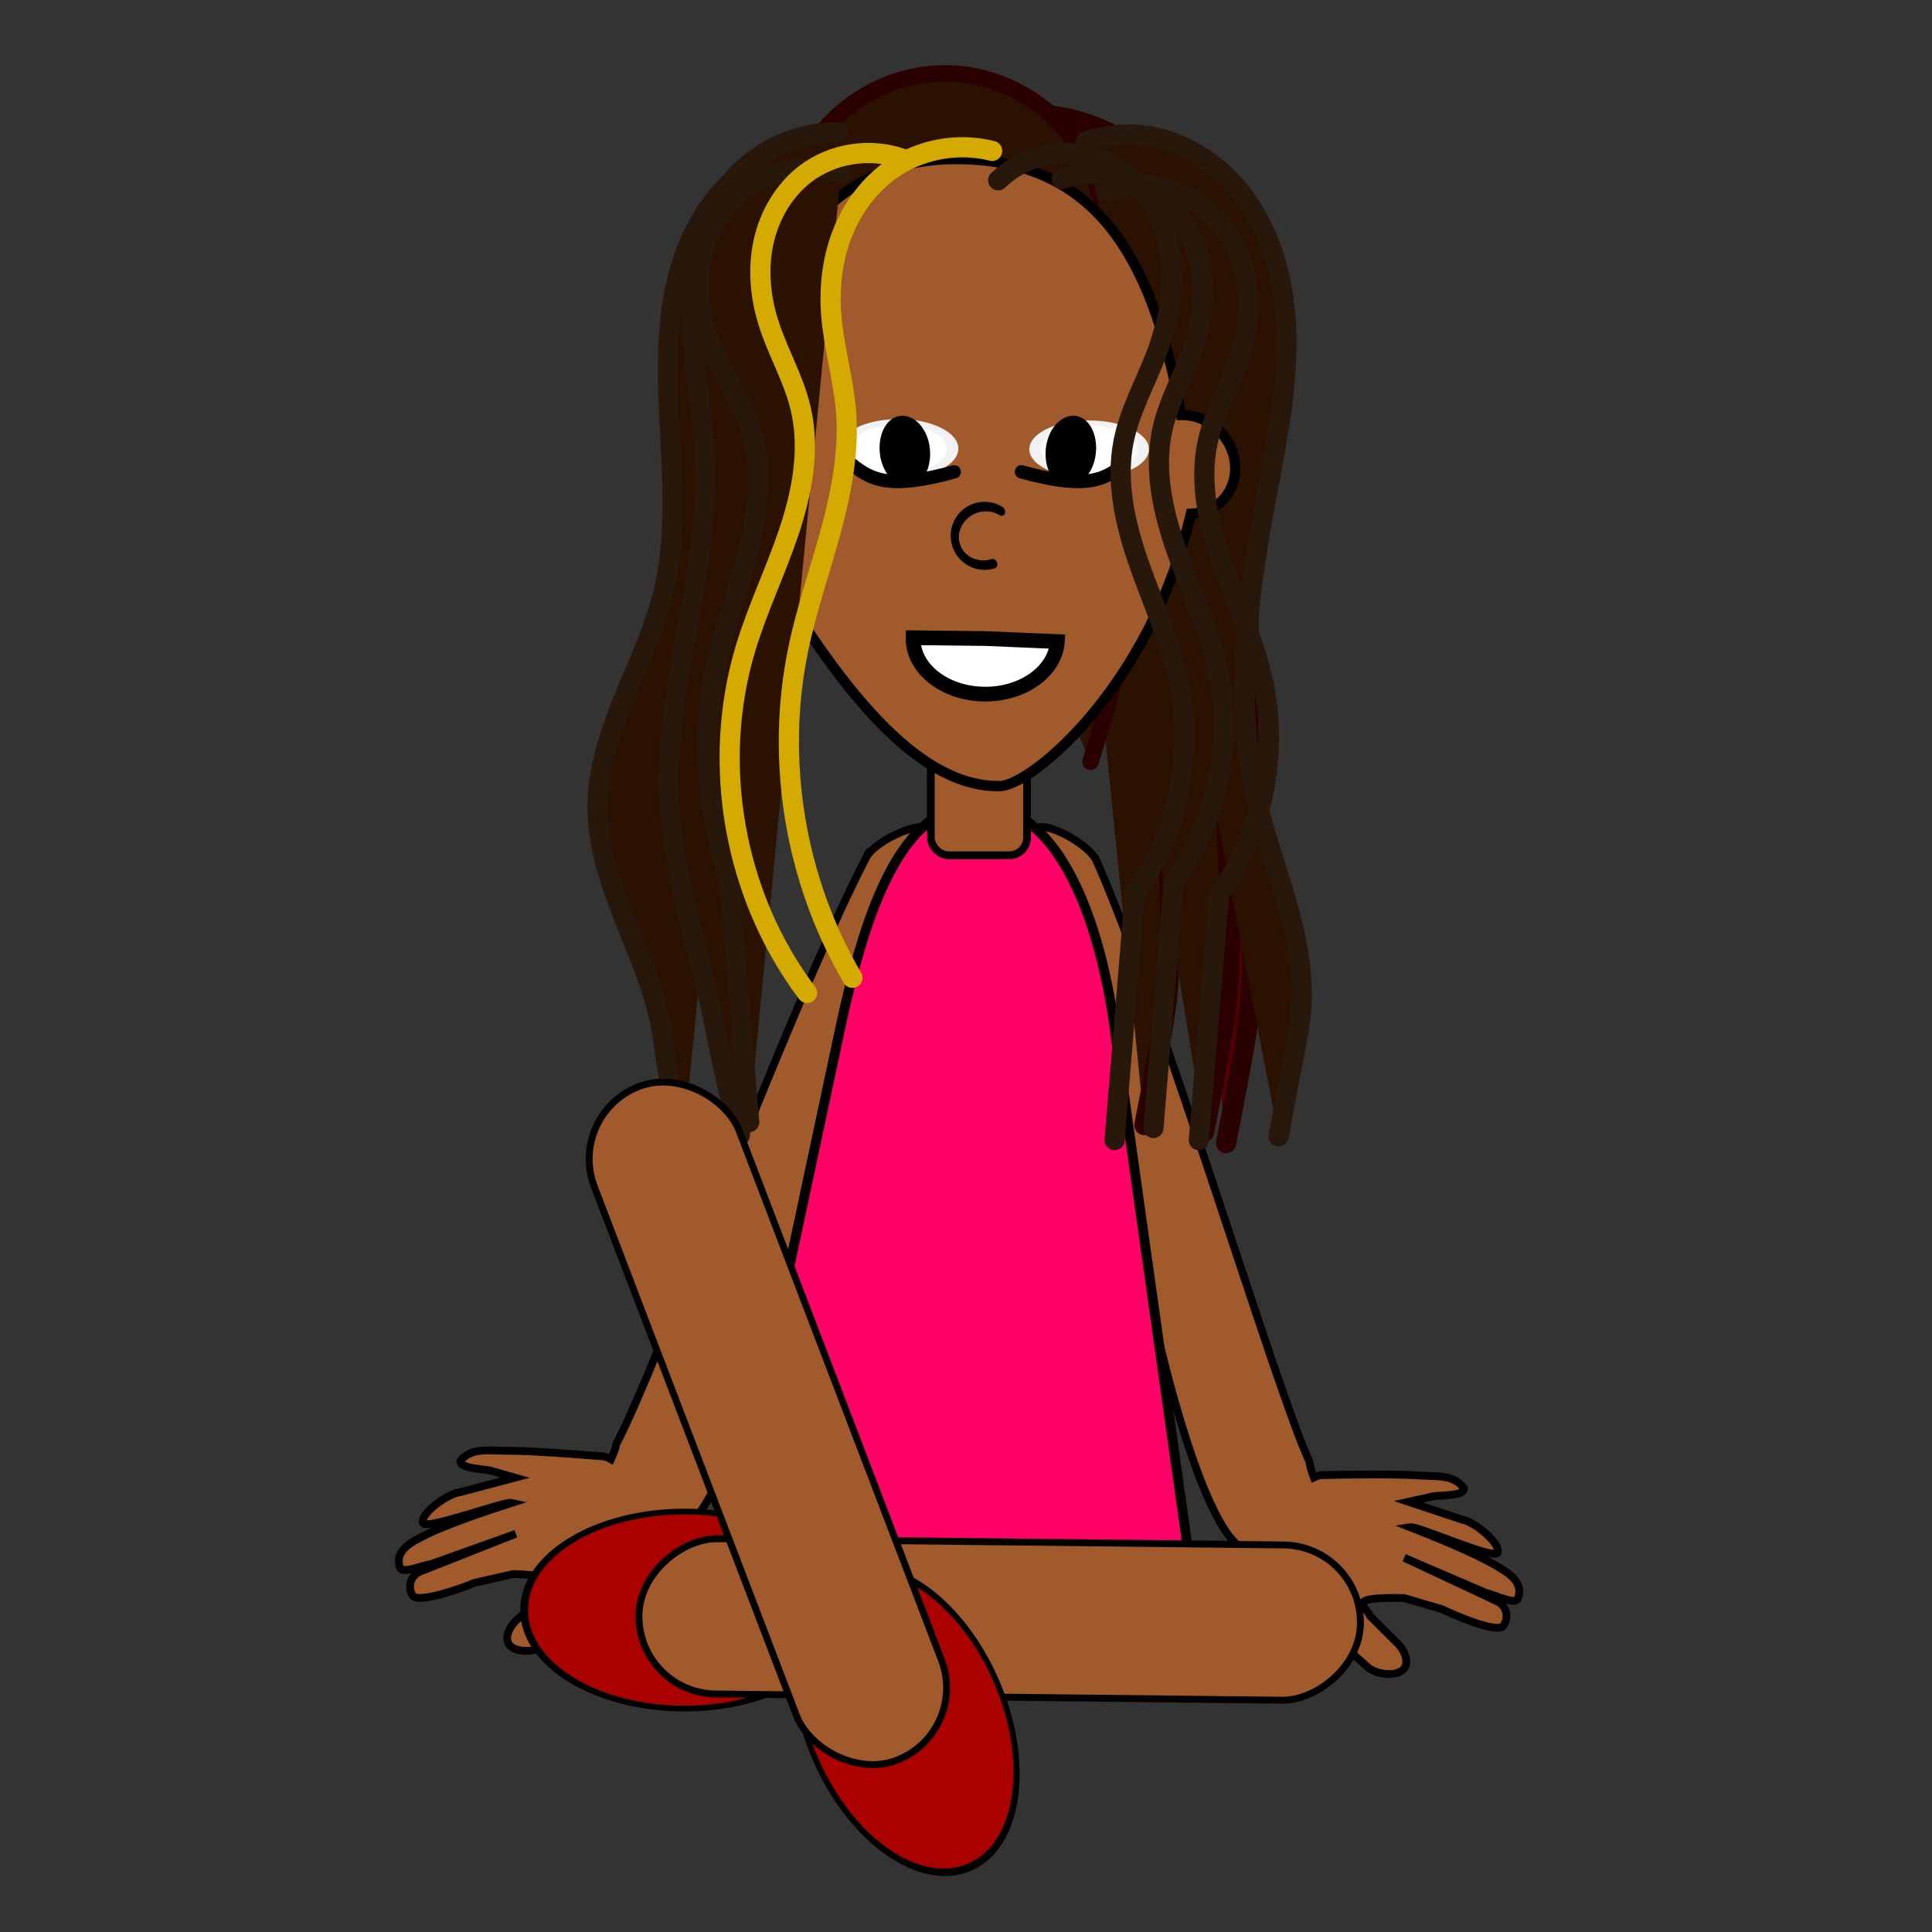 <?xml version="1.0" encoding="UTF-8"?>
<svg version="1.1" viewBox="0 0 600 600" xmlns="http://www.w3.org/2000/svg">
<rect x="0" y="0" width="600" height="600" fill="#333333" stroke="none"/>
<g transform="translate(0 -452.36)">
<g transform="matrix(1.002 0 0 1.002 -14387 -34.355)">
<g transform="matrix(.803 0 0 .803 2818.6 259.47)" stroke-linecap="round">
<path d="m14705 612.85c3.943-7.609 24.5-15.427 23.684-10.183l-56.473 183.45c-0.604 3.884-21.563 75.762-38.299 87.002-0.775 9.336-11.075 18.265-25.534 22.529l-27.26 21.231c-3.195 2.484-10.605 3.049-13.455 0.175-2.847-2.873-0.03-8.078 3.157-10.563l10.805-9.513c1.526-3.652 10.729-6.646-12.665-7.668l-14.989 3.387c-3.708 1.564-22.014 8.379-24.044 4.851-2.029-3.527-0.677-7.64 3.031-9.204l36.841-14.548-32.347 11.565c-3.953 0.669-11.509 3.965-12.335 1.568-2.495-7.247 5.792-10.522 9.837-12.66 8.884-4.399 24.606-9.596 33.393-12.426-3.126-0.72-33.772 10.946-34.434 7.687-0.812-4.011 10.309-11.501 14.307-11.764l21.293-5.64-9.017-2.591c-2.966-0.86-12.495-0.798-12.078-3.928 4.516-5.3 10.751-3.784 18.164-3.851 8.301-0.075 27.375 1.369 37.05 2.177 0.717 0.06 1.717 0.453 2.903 1.107 1.151-2.523 1.925-4.61 1.998-5.784 14.913-27.498 67.064-169.66 96.467-226.41z" fill="#a05a2c" stroke="#000" stroke-width="3"/>
<path d="m14794 614.2c-3.462-7.84-23.493-16.921-23.004-11.636l44.95 186.6c0.361 3.914 16.807 76.956 32.811 89.217 0.193 9.367 9.918 18.918 24.083 24.074l25.887 22.886c3.034 2.678 10.394 3.702 13.418 1.012 3.02-2.69 0.537-8.06-2.494-10.739l-10.192-10.167c-1.296-3.74-10.295-7.3 13.117-6.866l14.75 4.313c3.603 1.791 21.45 9.732 23.695 6.338s1.151-7.583-2.452-9.374l-35.865-16.812 31.565 13.555c3.904 0.914 11.24 4.673 12.213 2.333 2.941-7.078-5.126-10.862-9.03-13.247-8.593-4.943-23.961-11.108-32.555-14.48 3.165-0.525 33.026 13.026 33.889 9.815 1.06-3.953-9.573-12.12-13.547-12.631l-20.901-6.954 9.16-2.025c3.014-0.674 12.521-0.019 12.299-3.169-4.177-5.57-10.494-4.445-17.889-4.973-8.28-0.591-27.407-0.337-37.113-0.132-0.72 0.015-1.742 0.345-2.967 0.924-0.992-2.59-1.634-4.72-1.634-5.897-13.173-28.372-56.378-173.51-82.194-231.97z" fill="#a05a2c" stroke="#000" stroke-width="3"/>
<path transform="matrix(1.003 0 0 .735 -34.338 455.73)" d="m14687 608.84c0 28.568-27.612 51.727-61.674 51.727s-61.675-23.159-61.675-51.727 27.613-51.727 61.675-51.727 61.674 23.159 61.674 51.727z" fill="#a00" stroke="#000" stroke-width="3"/>
<path d="m14748 592.33c29.297 0 46.364 39.507 52.884 85.904l30.014 213.6c0.201 14.825-182.54 22.267-174.37-32.504l38.591-181.1c9.583-44.973 23.586-85.904 52.883-85.904z" fill="#f06" stroke="#000" stroke-width="3.806"/>
<rect x="14730" y="534.54" width="37.128" height="77.35" ry="6.804" fill="#a05a2c" stroke="#000" stroke-width="3"/>
<path transform="matrix(1.168 0 0 1.168 -3081.7 -225.29)" d="m15314 481.66c8.255 3.381 15.683 8.759 21.47 15.548 11.48 13.466 16.068 31.522 17.869 49.125s1.381 35.35 1.381 53.045v101.43c0 23.212 2.639 46.532 0 69.594-0.54 4.717-1.372 9.395-2.221 14.067-1.662 9.143-3.389 18.275-5.183 27.393" fill="#500" stroke="#2b0000" stroke-width="6.669"/>
<path transform="matrix(1.168 0 0 1.168 -3081.7 -225.29)" d="m15287 475.74c8.255 3.381 15.683 8.76 21.47 15.548 11.48 13.466 16.068 31.522 17.869 49.125 1.801 17.603 1.381 35.35 1.381 53.045v101.43c0 23.212 2.639 46.532 0 69.594-0.54 4.717-1.372 9.395-2.221 14.067-1.662 9.143-3.389 18.275-5.183 27.393" fill="#2b1100" stroke="#2b0000" stroke-width="6.669"/>
<path transform="matrix(1.168 0 0 1.168 -3081.7 -225.29)" d="m15286 472.04c16.211 0.949 31.889 8.926 42.201 21.47 11.225 13.656 15.855 31.605 17.736 49.183s1.513 35.309 1.513 52.987v101.43c0 23.212 2.639 46.532 0 69.594-0.54 4.717-1.372 9.395-2.221 14.067-1.662 9.143-3.389 18.275-5.182 27.393" fill="#2b1100" stroke="#2b0000" stroke-width="6.669"/>
<path transform="matrix(1.168 0 0 1.168 -3081.7 -225.29)" d="m15212 480.33c9.346-13.212 25.169-21.6 41.35-21.919 16.18-0.319 32.322 7.439 42.181 20.273 7.174 9.339 10.986 20.893 12.813 32.527s1.801 23.468 1.801 35.244v66.545c0 7.621 0.223 15.24 0.586 22.852 0.362 7.612 0.748 15.303-0.586 22.806-0.555 3.122-1.413 6.18-2.284 9.229-1.718 6.008-3.494 11.999-5.33 17.972" fill="#2b1100" stroke="#2b0000" stroke-width="5.478"/>
<path transform="matrix(1.168 0 0 1.168 -3081.7 -225.29)" d="m15301 480.92c6.338-2.197 13.2-2.863 19.842-1.925 11.928 1.685 22.818 8.538 30.496 17.82s12.293 20.85 14.398 32.711c4.21 23.722-1.256 47.94-5.655 71.628-5.975 32.174-9.98 65.535-2.666 97.431 2.665 11.621 6.793 22.85 10.035 34.323 3.243 11.473 5.612 23.389 4.625 35.271-0.393 4.733-1.315 9.405-2.222 14.067-1.775 9.122-3.503 18.253-5.182 27.393" fill="#2b1100" stroke="#28170b" stroke-width="6.669"/>
<path transform="matrix(1.168 0 0 1.168 -3081.7 -225.29)" d="m15258 486.69c-47.337 0-71.972 43.039-67.688 102.38-8.581 2.406-14.365 10.997-12.956 19.56 1.404 8.541 9.422 13.854 18.088 12.167 26.646 45.025 51.653 73.642 77.199 73.099 10.251-0.218 49.501-32.494 63.031-89.958 7.189-0.18 13.257-5.113 14.464-12.454 1.444-8.78-4.625-17.635-13.566-19.775-1.375-0.329-2.755-0.486-4.128-0.467-9.703-55.615-30.508-84.556-74.444-84.556z" fill="#a05a2c" stroke="#000" stroke-width="3.425"/>
<path transform="matrix(-.312 -.69 -.552 .25 14195 -556.05)" d="m-1551.4-141.42c6.896 5.7 8.892 17.508 4.459 26.374-4.433 8.866-13.617 11.433-20.513 5.733-3.724-3.078-6.186-8.134-6.712-13.786" fill="#a05a2c" stroke="#000" stroke-width="5"/>
<path transform="matrix(1.168 0 0 1.168 -3081.7 -225.29)" d="m15201 483.15c-8.274 3.343-15.713 8.73-21.471 15.548-7.247 8.58-11.734 19.249-14.12 30.224s-2.757 22.293-2.465 33.52c0.583 22.455 3.747 45.29-1.494 67.133-2.906 12.113-8.304 23.452-13.008 34.986-4.703 11.534-8.787 23.61-8.837 36.067-0.05 12.43 3.92 24.511 8.449 36.087s9.693 23.006 12.226 35.176c0.968 4.648 1.542 9.368 2.221 14.067 1.329 9.201 3.059 18.343 5.183 27.393" fill="#2b1100" stroke="#28170b" stroke-width="6.669"/>
<path transform="matrix(1.168 0 0 1.168 -3081.7 -225.29)" d="m15219 477.89c-13.508-0.167-26.954 6.1-35.512 16.553-5.134 6.271-8.51 13.866-10.421 21.742-1.91 7.876-2.397 16.044-2.157 24.145 0.482 16.202 3.833 32.222 4.221 48.427 0.883 36.935-13.621 73.068-11.833 109.97 1.146 23.645 8.927 46.386 13.977 69.515 1.013 4.638 1.916 9.299 2.888 13.945 1.902 9.098 4.064 18.141 6.482 27.115" fill="#2b1100" stroke="#28170b" stroke-width="6.669"/>
<path transform="matrix(1.168 0 0 1.168 -3081.7 -225.29)" d="m15220 491.42c-10.51-3.489-22.661-1.566-31.58 4.998-7.278 5.356-12.289 13.543-14.319 22.348-2.029 8.805-1.164 18.169 1.891 26.673 3.851 10.721 11.028 20.061 14.404 30.941 3.836 12.363 2.457 25.775-0.616 38.35-3.072 12.575-7.782 24.714-10.643 37.338-5.359 23.648-4.003 48.78 3.868 71.715l6.702 81.177" fill="#2b1100" stroke="#28170b" stroke-width="6.669"/>
<path transform="matrix(1.168 0 0 1.168 -3081.7 -225.29)" d="m15240 486.51c-10.485-3.64-22.732-1.702-31.58 4.998-7.161 5.422-11.969 13.655-13.924 22.422-1.954 8.767-1.168 18.022 1.495 26.6 3.022 9.735 8.393 18.678 10.731 28.6 3.161 13.413 0.517 27.552-3.85 40.622s-10.434 25.542-14.396 38.741c-11.494 38.288-3.694 81.851 20.37 113.77" fill="none" stroke="#d4aa00" stroke-width="6.669"/>
<path transform="matrix(1.168 0 0 1.168 -3081.7 -225.29)" d="m15308 497.35c10.487-3.625 22.725-1.689 31.58 4.998 7.172 5.415 11.999 13.644 13.961 22.415 1.961 8.77 1.167 18.036-1.533 26.607-3.063 9.724-8.514 18.648-10.73 28.6-2.988 13.421 0.184 27.457 4.756 40.424 4.571 12.968 10.566 25.503 13.49 38.939 5.246 24.103-0.167 50.327-14.529 70.382l-6.702 81.177" fill="none" stroke="#28170b" stroke-width="6.669"/>
<path transform="matrix(1.168 0 0 1.168 -3081.7 -225.29)" d="m15293 493.35c10.487-3.625 22.725-1.689 31.58 4.998 7.172 5.415 11.999 13.644 13.961 22.415 1.961 8.77 1.167 18.036-1.533 26.607-3.063 9.724-8.514 18.648-10.73 28.6-2.988 13.421 0.184 27.457 4.756 40.424 4.571 12.968 10.566 25.503 13.49 38.939 5.246 24.103-0.167 50.327-14.529 70.382l-6.703 81.177" fill="none" stroke="#28170b" stroke-width="6.669"/>
<path transform="matrix(1.136 .001 -.001 1.136 15748 595.88)" d="m-853.19-57.752c-0.725 10.418-12.279 18.41-25.806 17.852-13.146-0.543-23.391-8.98-23.214-19.117l24.527 0.254z" fill="#fff" stroke="#000" stroke-width="5"/>
<path transform="matrix(1.504 0 0 .681 -7418.7 220.92)" d="m14781 343.99c0 8.171-6.201 14.795-13.85 14.795-7.65 0-13.851-6.624-13.851-14.795 0-8.171 6.201-14.795 13.851-14.795 7.649 0 13.85 6.624 13.85 14.795z" fill="#fff" stroke="#f2f2f2" stroke-width="3"/>
<g transform="matrix(-.978 -.231 .224 -1.008 13268 -60.574)" stroke="#000" stroke-width="5">
<path d="m-1567.5-161.09c-25.385-0.911-31.632 3.834-37.952 11.655" fill="none"/>
<path transform="matrix(.725 -.373 .431 1.393 -372.11 -529.37)" d="m-1572.6-150.81c0 3.513-4.367 6.362-9.754 6.362-5.387 0-9.754-2.848-9.754-6.362 0-3.513 4.367-6.362 9.754-6.362 5.387 0 9.754 2.848 9.754 6.362z"/>
</g>
<path transform="matrix(1.502 0 0 .7 -7462.7 214.16)" d="m14781 343.99c0 8.171-6.201 14.795-13.85 14.795-7.65 0-13.851-6.624-13.851-14.795 0-8.171 6.201-14.795 13.851-14.795 7.649 0 13.85 6.624 13.85 14.795z" fill="#fff" stroke="#f2f2f2" stroke-width="3"/>
<g transform="matrix(.978 -.231 -.224 -1.008 16236 -60.574)" stroke="#000" stroke-width="5">
<path d="m-1567.5-161.09c-25.385-0.911-31.632 3.834-37.952 11.655" fill="none"/>
<path transform="matrix(.725 -.373 .431 1.393 -372.11 -529.37)" d="m-1572.6-150.81c0 3.513-4.367 6.362-9.754 6.362-5.387 0-9.754-2.848-9.754-6.362 0-3.513 4.367-6.362 9.754-6.362 5.387 0 9.754 2.848 9.754 6.362z"/>
</g>
<path transform="matrix(1.168 0 0 1.168 -3081.7 -225.29)" d="m15270 484.01c-10.62-2.688-22.309-0.838-31.58 4.998-7.942 4.999-14.001 12.741-17.577 21.417s-4.74 18.247-4.031 27.605c0.814 10.745 4.028 21.196 4.89 31.937 1.073 13.375-1.533 26.782-5.049 39.731-3.517 12.949-7.961 25.66-10.694 38.797-7.656 36.796-1.158 76.353 17.867 108.77" fill="none" stroke="#d4aa00" stroke-width="6.669"/>
<path transform="matrix(1.168 0 0 1.168 -3081.7 -225.29)" d="m15272 493.72c4.66-4.519 10.726-7.568 17.133-8.612 6.408-1.044 13.127-0.077 18.981 2.729 5.417 2.597 10.051 6.726 13.484 11.655 3.433 4.929 5.683 10.642 6.811 16.543 2.254 11.801 0.03 24.101-4.24 35.33-3.626 9.534-8.738 18.596-10.73 28.6-2.682 13.466 0.539 27.415 5.056 40.381 4.518 12.967 10.363 25.544 13.189 38.981 5.071 24.115-0.323 50.246-14.529 70.382l-6.702 81.177" fill="none" stroke="#28170b" stroke-width="6.669"/>
<rect transform="matrix(-.011 1 -1 -.011 0 0)" x="714.49" y="-14904" width="59.924" height="278.47" ry="29.962" fill="#a05a2c" stroke="#000" stroke-width="2.658"/>
<path transform="matrix(.4 .92 -.674 .293 9280.6 -12688)" d="m14687 608.84c0 28.568-27.612 51.727-61.674 51.727s-61.675-23.159-61.675-51.727 27.613-51.727 61.675-51.727 61.674 23.159 61.674 51.727z" fill="#a00" stroke="#000" stroke-width="3"/>
<rect transform="matrix(.934 -.357 .357 .934 0 0)" x="13375" y="5874.4" width="59.924" height="278.47" ry="29.962" fill="#a05a2c" stroke="#000" stroke-width="2.658"/>
</g>
</g>
</g>
</svg>
